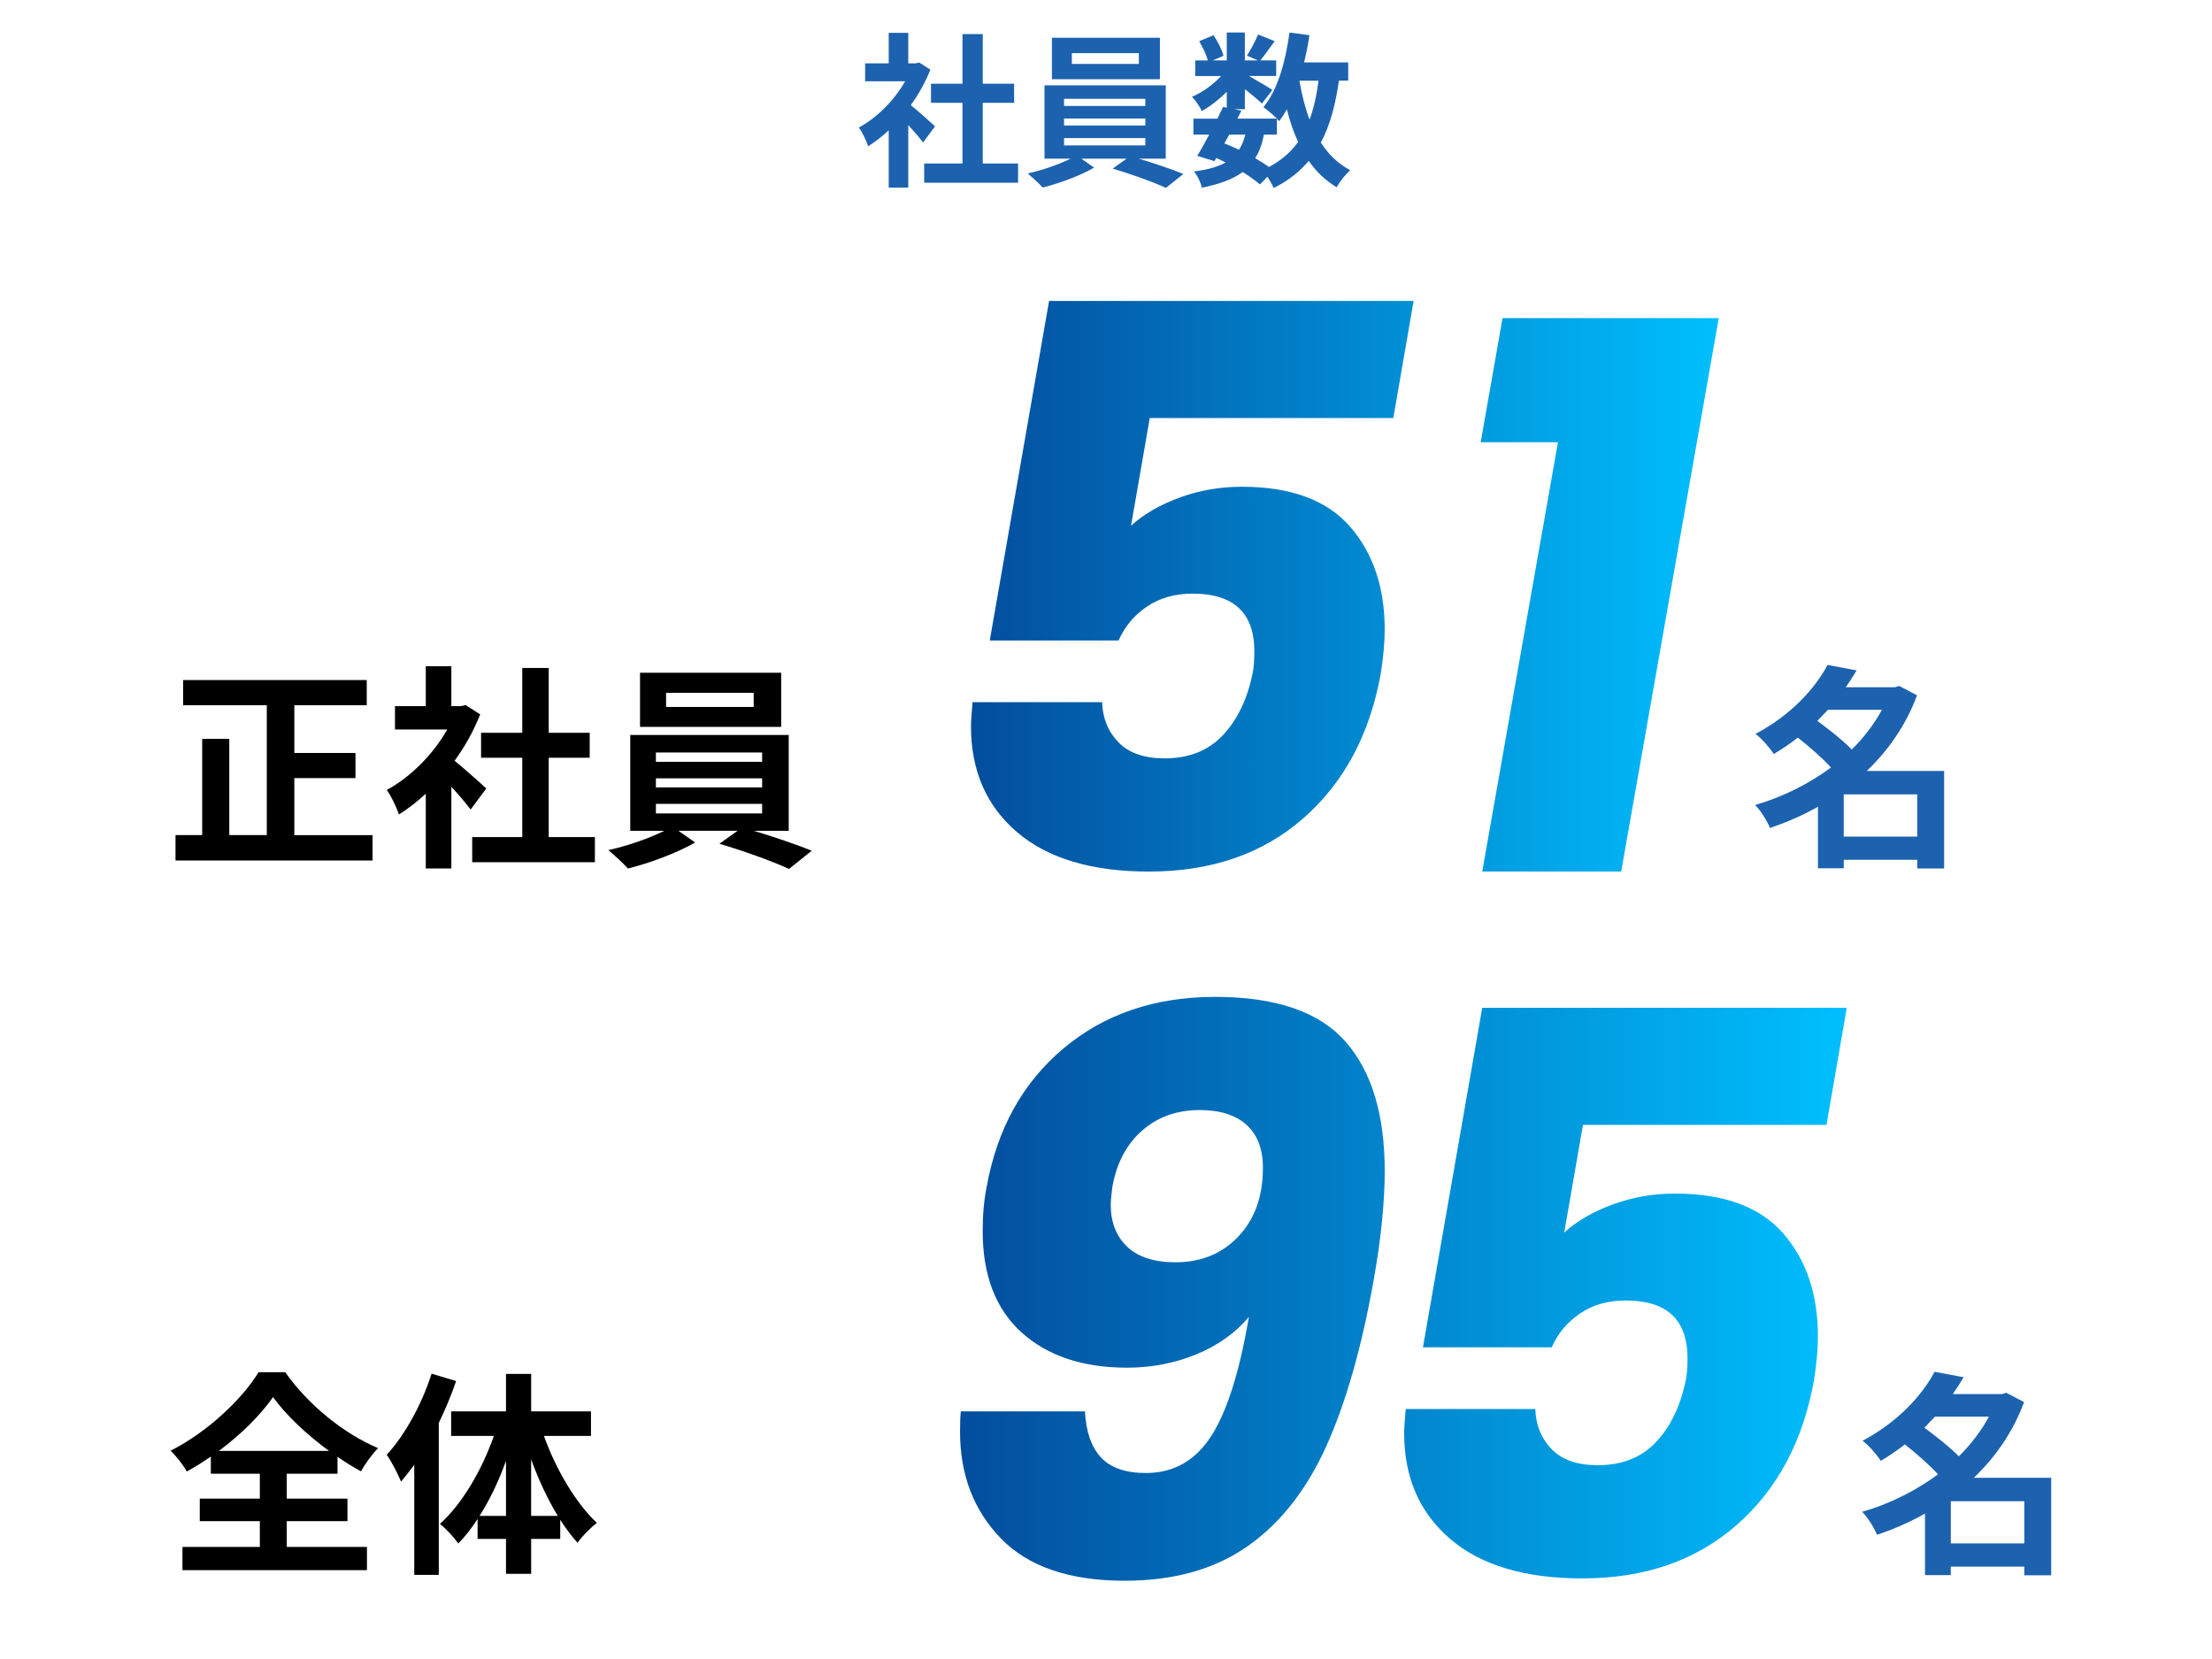 <?xml version="1.0" encoding="UTF-8"?> <svg xmlns="http://www.w3.org/2000/svg" xmlns:xlink="http://www.w3.org/1999/xlink" id="_レイヤー_1" viewBox="0 0 640 480"><defs><style>.cls-1{fill:url(#_新規グラデーションスウォッチ_1);}.cls-2{fill:url(#_新規グラデーションスウォッチ_1-2);}.cls-3{fill:url(#_新規グラデーションスウォッチ_1-3);}.cls-4{fill:#1c62af;}</style><linearGradient id="_新規グラデーションスウォッチ_1" x1="280.94" y1="169.62" x2="497.29" y2="169.62" gradientUnits="userSpaceOnUse"><stop offset="0" stop-color="#034d9d"></stop><stop offset="1" stop-color="#00bffe"></stop></linearGradient><linearGradient id="_新規グラデーションスウォッチ_1-2" x1="277.77" y1="372.89" x2="534.33" y2="372.89" xlink:href="#_新規グラデーションスウォッチ_1"></linearGradient><linearGradient id="_新規グラデーションスウォッチ_1-3" x1="277.77" y1="372.89" x2="534.33" y2="372.89" xlink:href="#_新規グラデーションスウォッチ_1"></linearGradient></defs><path class="cls-4" d="M267.06,41.21c-1.01-1.34-2.64-3.26-4.27-5.04v18.1h-5.66v-16.56c-1.92,1.78-3.94,3.36-5.95,4.61-.48-1.54-1.82-4.32-2.69-5.42,5.23-2.83,10.27-7.87,13.39-13.39h-11.57v-5.18h6.82v-8.83h5.66v8.83h2.16l1.01-.24,3.22,2.06c-1.44,3.65-3.36,7.1-5.66,10.27,2.3,1.87,6,5.18,7.01,6.14l-3.46,4.66ZM294.56,47.31v5.57h-27.17v-5.57h11.09v-17.57h-9.12v-5.52h9.12v-14.35h5.86v14.35h9.07v5.52h-9.07v17.57h10.23Z"></path><path class="cls-4" d="M329.51,45.91c4.51,1.34,9.55,3.07,12.87,4.42l-5.04,4.03c-3.7-1.73-10.32-4.08-15.41-5.57l4.03-2.88h-13.1l3.7,2.59c-3.89,2.26-10.03,4.56-14.88,5.76-1.06-1.2-3.02-2.98-4.32-4.08,4.18-.91,9.12-2.64,12.38-4.27h-7.54v-21.22h35.09v21.22h-7.78ZM335.6,22.92h-31.25v-12h31.25v12ZM307.86,30.65h23.52v-2.06h-23.52v2.06ZM307.86,36.31h23.52v-2.02h-23.52v2.02ZM307.86,42.07h23.52v-2.11h-23.52v2.11ZM329.51,15.38h-19.39v3.12h19.39v-3.12Z"></path><path class="cls-4" d="M387.39,23.35c-1.01,7.1-2.64,13.06-5.23,17.91,2.21,3.41,4.99,6.14,8.5,7.97-1.3,1.15-3.07,3.36-3.94,4.94-3.26-1.97-5.91-4.51-8.07-7.63-2.64,3.17-5.95,5.76-10.13,7.87-.34-.82-1.06-2.11-1.82-3.26l-2.16,2.21c-1.3-1.1-3.02-2.35-4.99-3.6-2.83,2.11-6.67,3.5-11.81,4.56-.34-1.63-1.34-3.55-2.26-4.71,3.89-.53,6.86-1.3,9.12-2.59-.86-.48-1.78-.91-2.69-1.3l-.53.91-4.99-1.54c1.06-1.68,2.26-3.84,3.46-6.14h-4.56v-4.61h6.96c.58-1.2,1.15-2.35,1.63-3.41l1.06.24v-4.61c-2.21,2.21-4.8,4.22-7.2,5.57-.62-1.25-1.82-3.12-2.88-4.13,2.93-1.2,6.14-3.5,8.45-6h-7.49v-4.51h3.65c-.43-1.63-1.49-3.84-2.5-5.57l4.13-1.73c1.25,1.82,2.5,4.27,2.88,5.95l-3.07,1.34h4.03v-8.07h5.23v8.07h3.79l-3.17-1.39c1.1-1.73,2.45-4.27,3.22-6.1l4.8,1.92c-1.49,2.06-2.98,4.08-4.13,5.57h4.56v4.51h-7.87c2.3,1.3,5.71,3.31,6.77,4.03l-3.02,3.94c-1.06-1.01-3.07-2.69-4.94-4.18v5.81h-3.07l2.06.43-1.15,2.3h11.42c-1.1-1.1-2.83-2.59-3.89-3.31,4.08-4.9,6.38-13.06,7.54-21.6l5.76.77c-.38,2.69-.91,5.33-1.54,7.87h12.77v5.28h-2.69ZM354.27,41.5c1.44.58,2.83,1.15,4.22,1.82.77-1.2,1.39-2.64,1.82-4.37h-4.66l-1.39,2.54ZM365.7,38.95c-.53,2.69-1.34,4.94-2.54,6.82,1.49.86,2.88,1.73,3.98,2.54,3.55-1.87,6.34-4.27,8.45-7.25-1.34-2.83-2.4-6-3.26-9.46-.67,1.25-1.44,2.4-2.21,3.46-.19-.19-.38-.43-.67-.72v4.61h-3.74ZM375.97,23.35c.67,4.03,1.63,7.82,2.93,11.28,1.2-3.26,2.06-7.06,2.59-11.28h-5.52Z"></path><path class="cls-4" d="M562.5,251.28h-7.78v-2.51h-21.27v2.45h-7.46v-17.81c-4.39,2.51-9.1,4.52-13.86,6.15-.88-2.07-2.76-5.14-4.33-6.65,7.84-2.26,15.43-6.02,21.96-10.85-2.51-2.76-6.27-6.02-9.6-8.66-2.13,1.69-4.45,3.26-6.96,4.77-1.13-1.82-3.58-4.58-5.27-5.83,10.29-5.46,17.19-13.11,20.83-19.95l8.41,1.57c-.94,1.63-2.01,3.26-3.14,4.89h14.24l1.25-.38,5.14,2.7c-3.2,8.59-8.28,15.93-14.55,21.89h22.39v28.23ZM528.88,205.37c-1,1.07-2.01,2.13-3.07,3.2,3.32,2.45,7.34,5.58,9.97,8.28,3.51-3.45,6.46-7.34,8.72-11.48h-15.62ZM554.72,242.06v-12.23h-21.27v12.23h21.27Z"></path><path d="M107.8,241.62v7.34h-57.02v-7.34h7.72v-27.85h7.84v27.85h10.85v-37.57h-24.21v-7.28h53.13v7.28h-20.95v13.8h17.69v7.28h-17.69v16.5h22.65Z"></path><path d="M136.17,234.22c-1.32-1.76-3.45-4.27-5.58-6.59v23.65h-7.4v-21.64c-2.51,2.32-5.14,4.39-7.78,6.02-.63-2.01-2.38-5.65-3.51-7.09,6.84-3.7,13.42-10.29,17.5-17.5h-15.12v-6.77h8.91v-11.54h7.4v11.54h2.82l1.32-.31,4.2,2.7c-1.88,4.77-4.39,9.28-7.4,13.42,3.01,2.45,7.84,6.77,9.16,8.03l-4.52,6.08ZM172.12,242.19v7.28h-35.5v-7.28h14.49v-22.96h-11.92v-7.21h11.92v-18.76h7.65v18.76h11.86v7.21h-11.86v22.96h13.36Z"></path><path d="M218.06,240.37c5.9,1.76,12.48,4.01,16.81,5.77l-6.59,5.27c-4.83-2.26-13.49-5.33-20.14-7.28l5.27-3.76h-17.12l4.83,3.39c-5.08,2.95-13.11,5.96-19.45,7.53-1.38-1.57-3.95-3.89-5.65-5.33,5.46-1.19,11.92-3.45,16.18-5.58h-9.85v-27.73h45.85v27.73h-10.16ZM226.02,210.32h-40.84v-15.68h40.84v15.68ZM189.77,220.42h30.74v-2.7h-30.74v2.7ZM189.77,227.82h30.74v-2.63h-30.74v2.63ZM189.77,235.35h30.74v-2.76h-30.74v2.76ZM218.06,200.47h-25.34v4.08h25.34v-4.08Z"></path><path class="cls-1" d="M403.12,120.95h-70.46l-5.42,31.17c3.61-3.31,8.28-6.02,14-8.13,5.72-2.11,11.74-3.16,18.07-3.16,14.15,0,24.58,3.84,31.28,11.52,6.7,7.68,10.05,17.62,10.05,29.81,0,3.61-.38,7.83-1.13,12.65-3.16,17.62-10.61,31.58-22.36,41.89-11.74,10.32-26.65,15.47-44.72,15.47-16.56,0-29.29-3.8-38.17-11.41-8.89-7.6-13.32-17.8-13.32-30.6,0-1.36.15-3.69.45-7h37.49c.15,4.67,1.73,8.55,4.74,11.63,3.01,3.09,7.45,4.63,13.33,4.63,7.08,0,12.72-2.26,16.94-6.78,4.21-4.52,7.08-10.54,8.58-18.07.3-1.5.45-3.54.45-6.1,0-11.14-5.95-16.71-17.84-16.71-5.12,0-9.52,1.24-13.21,3.73-3.69,2.48-6.44,5.76-8.24,9.82h-37.26l17.16-98.24h105.47l-5.87,33.88Z"></path><path class="cls-1" d="M428.41,127.95l6.32-35.91h62.56l-28.23,160.12h-40.2l21.91-124.21h-22.36Z"></path><path class="cls-4" d="M593.47,455.79h-7.78v-2.51h-21.27v2.45h-7.46v-17.81c-4.39,2.51-9.1,4.52-13.86,6.15-.88-2.07-2.76-5.14-4.33-6.65,7.84-2.26,15.43-6.02,21.96-10.85-2.51-2.76-6.27-6.02-9.6-8.66-2.13,1.69-4.45,3.26-6.96,4.77-1.13-1.82-3.58-4.58-5.27-5.83,10.29-5.46,17.19-13.11,20.83-19.95l8.41,1.57c-.94,1.63-2.01,3.26-3.14,4.89h14.24l1.25-.38,5.14,2.7c-3.2,8.59-8.28,15.93-14.55,21.89h22.39v28.23ZM559.85,409.88c-1,1.07-2.01,2.13-3.07,3.2,3.32,2.45,7.34,5.58,9.97,8.28,3.51-3.45,6.46-7.34,8.72-11.48h-15.62ZM585.7,446.57v-12.23h-21.27v12.23h21.27Z"></path><path d="M82.96,447.58h23.21v6.71h-53.38v-6.71h22.39v-7.46h-17.38v-6.52h17.38v-7.21h-14.18v-4.96c-2.26,1.57-4.58,3.01-6.96,4.33-.94-1.76-3.01-4.45-4.7-6.02,10.73-5.4,20.83-15.06,25.47-22.71h7.72c6.71,9.53,16.94,17.75,26.85,21.96-1.94,2.01-3.58,4.39-4.96,6.71-2.26-1.25-4.52-2.63-6.77-4.2v4.89h-14.68v7.21h17.56v6.52h-17.56v7.46ZM95.19,419.79c-6.52-4.77-12.55-10.48-16.18-15.56-3.58,5.08-9.16,10.73-15.68,15.56h31.87Z"></path><path d="M131.97,399.59c-1.38,4.01-3.07,8.09-5.02,12.11v43.97h-7.09v-31.87c-1.25,1.69-2.57,3.39-3.83,4.89-.69-1.82-2.76-5.9-4.14-7.78,5.27-5.71,10.16-14.62,12.98-23.46l7.09,2.13ZM157.38,415.46c3.45,9.66,9.22,19.45,15.31,25.15-1.69,1.32-4.27,3.83-5.58,5.77-1.76-1.94-3.39-4.14-5.02-6.65v5.52h-8.41v10.1h-7.28v-10.1h-8.22v-5.77c-1.76,2.7-3.58,5.08-5.58,7.09-1.25-1.76-3.64-4.39-5.33-5.65,6.34-5.65,12.17-15.56,15.62-25.47h-12.36v-7.09h15.87v-10.85h7.28v10.85h17.31v7.09h-13.61ZM146.4,438.6v-15.93c-2.07,5.77-4.7,11.29-7.65,15.93h7.65ZM161.39,438.6c-2.95-4.83-5.58-10.48-7.72-16.37v16.37h7.72Z"></path><path class="cls-2" d="M318.54,421.67c2.78,3.01,7.11,4.52,12.99,4.52,7.98,0,14.26-3.54,18.86-10.61,4.59-7.08,8.24-18.59,10.95-34.55-3.92,4.67-9,8.28-15.25,10.84-6.25,2.56-12.91,3.84-19.99,3.84-12.8,0-22.96-3.39-30.49-10.16-7.53-6.78-11.29-16.56-11.29-29.36,0-4.67.37-8.88,1.13-12.65,3.01-16.86,10.42-30.26,22.25-40.2,11.82-9.94,26.46-14.91,43.93-14.91s30,4.29,37.6,12.87c7.6,8.58,11.41,21.08,11.41,37.49,0,9.03-1.06,19.5-3.16,31.39-3.47,19.57-8.06,35.68-13.78,48.33-5.72,12.65-13.33,22.29-22.81,28.91-9.49,6.63-21.31,9.94-35.46,9.94-15.96,0-27.89-4.07-35.8-12.2-7.9-8.13-11.86-18.44-11.86-30.94,0-2.56.07-4.52.23-5.87h35.91c.3,5.87,1.84,10.32,4.63,13.33ZM358.29,357.75c4.74-4.97,7.11-11.59,7.11-19.87,0-5.42-1.58-9.56-4.74-12.42-3.16-2.86-7.68-4.29-13.55-4.29-6.63,0-12.2,2-16.71,5.99-4.52,3.99-7.38,9.45-8.58,16.37-.3,2.41-.45,4.06-.45,4.97,0,5.12,1.58,9.19,4.74,12.2,3.16,3.01,7.83,4.52,14,4.52,7.38,0,13.44-2.48,18.18-7.45Z"></path><path class="cls-3" d="M528.46,325.46h-70.46l-5.42,31.17c3.61-3.31,8.28-6.02,14-8.13,5.72-2.11,11.74-3.16,18.07-3.16,14.15,0,24.58,3.84,31.28,11.52,6.7,7.68,10.05,17.62,10.05,29.81,0,3.61-.38,7.83-1.13,12.65-3.16,17.62-10.61,31.58-22.36,41.89-11.74,10.32-26.65,15.47-44.72,15.47-16.56,0-29.29-3.8-38.17-11.41-8.89-7.6-13.33-17.8-13.33-30.6,0-1.36.15-3.69.45-7h37.49c.15,4.67,1.73,8.55,4.74,11.63,3.01,3.09,7.45,4.63,13.33,4.63,7.08,0,12.72-2.26,16.94-6.78,4.21-4.52,7.08-10.54,8.58-18.07.3-1.5.45-3.54.45-6.1,0-11.14-5.95-16.71-17.84-16.71-5.12,0-9.52,1.24-13.21,3.73-3.69,2.48-6.44,5.76-8.24,9.82h-37.26l17.16-98.24h105.47l-5.87,33.88Z"></path></svg> 